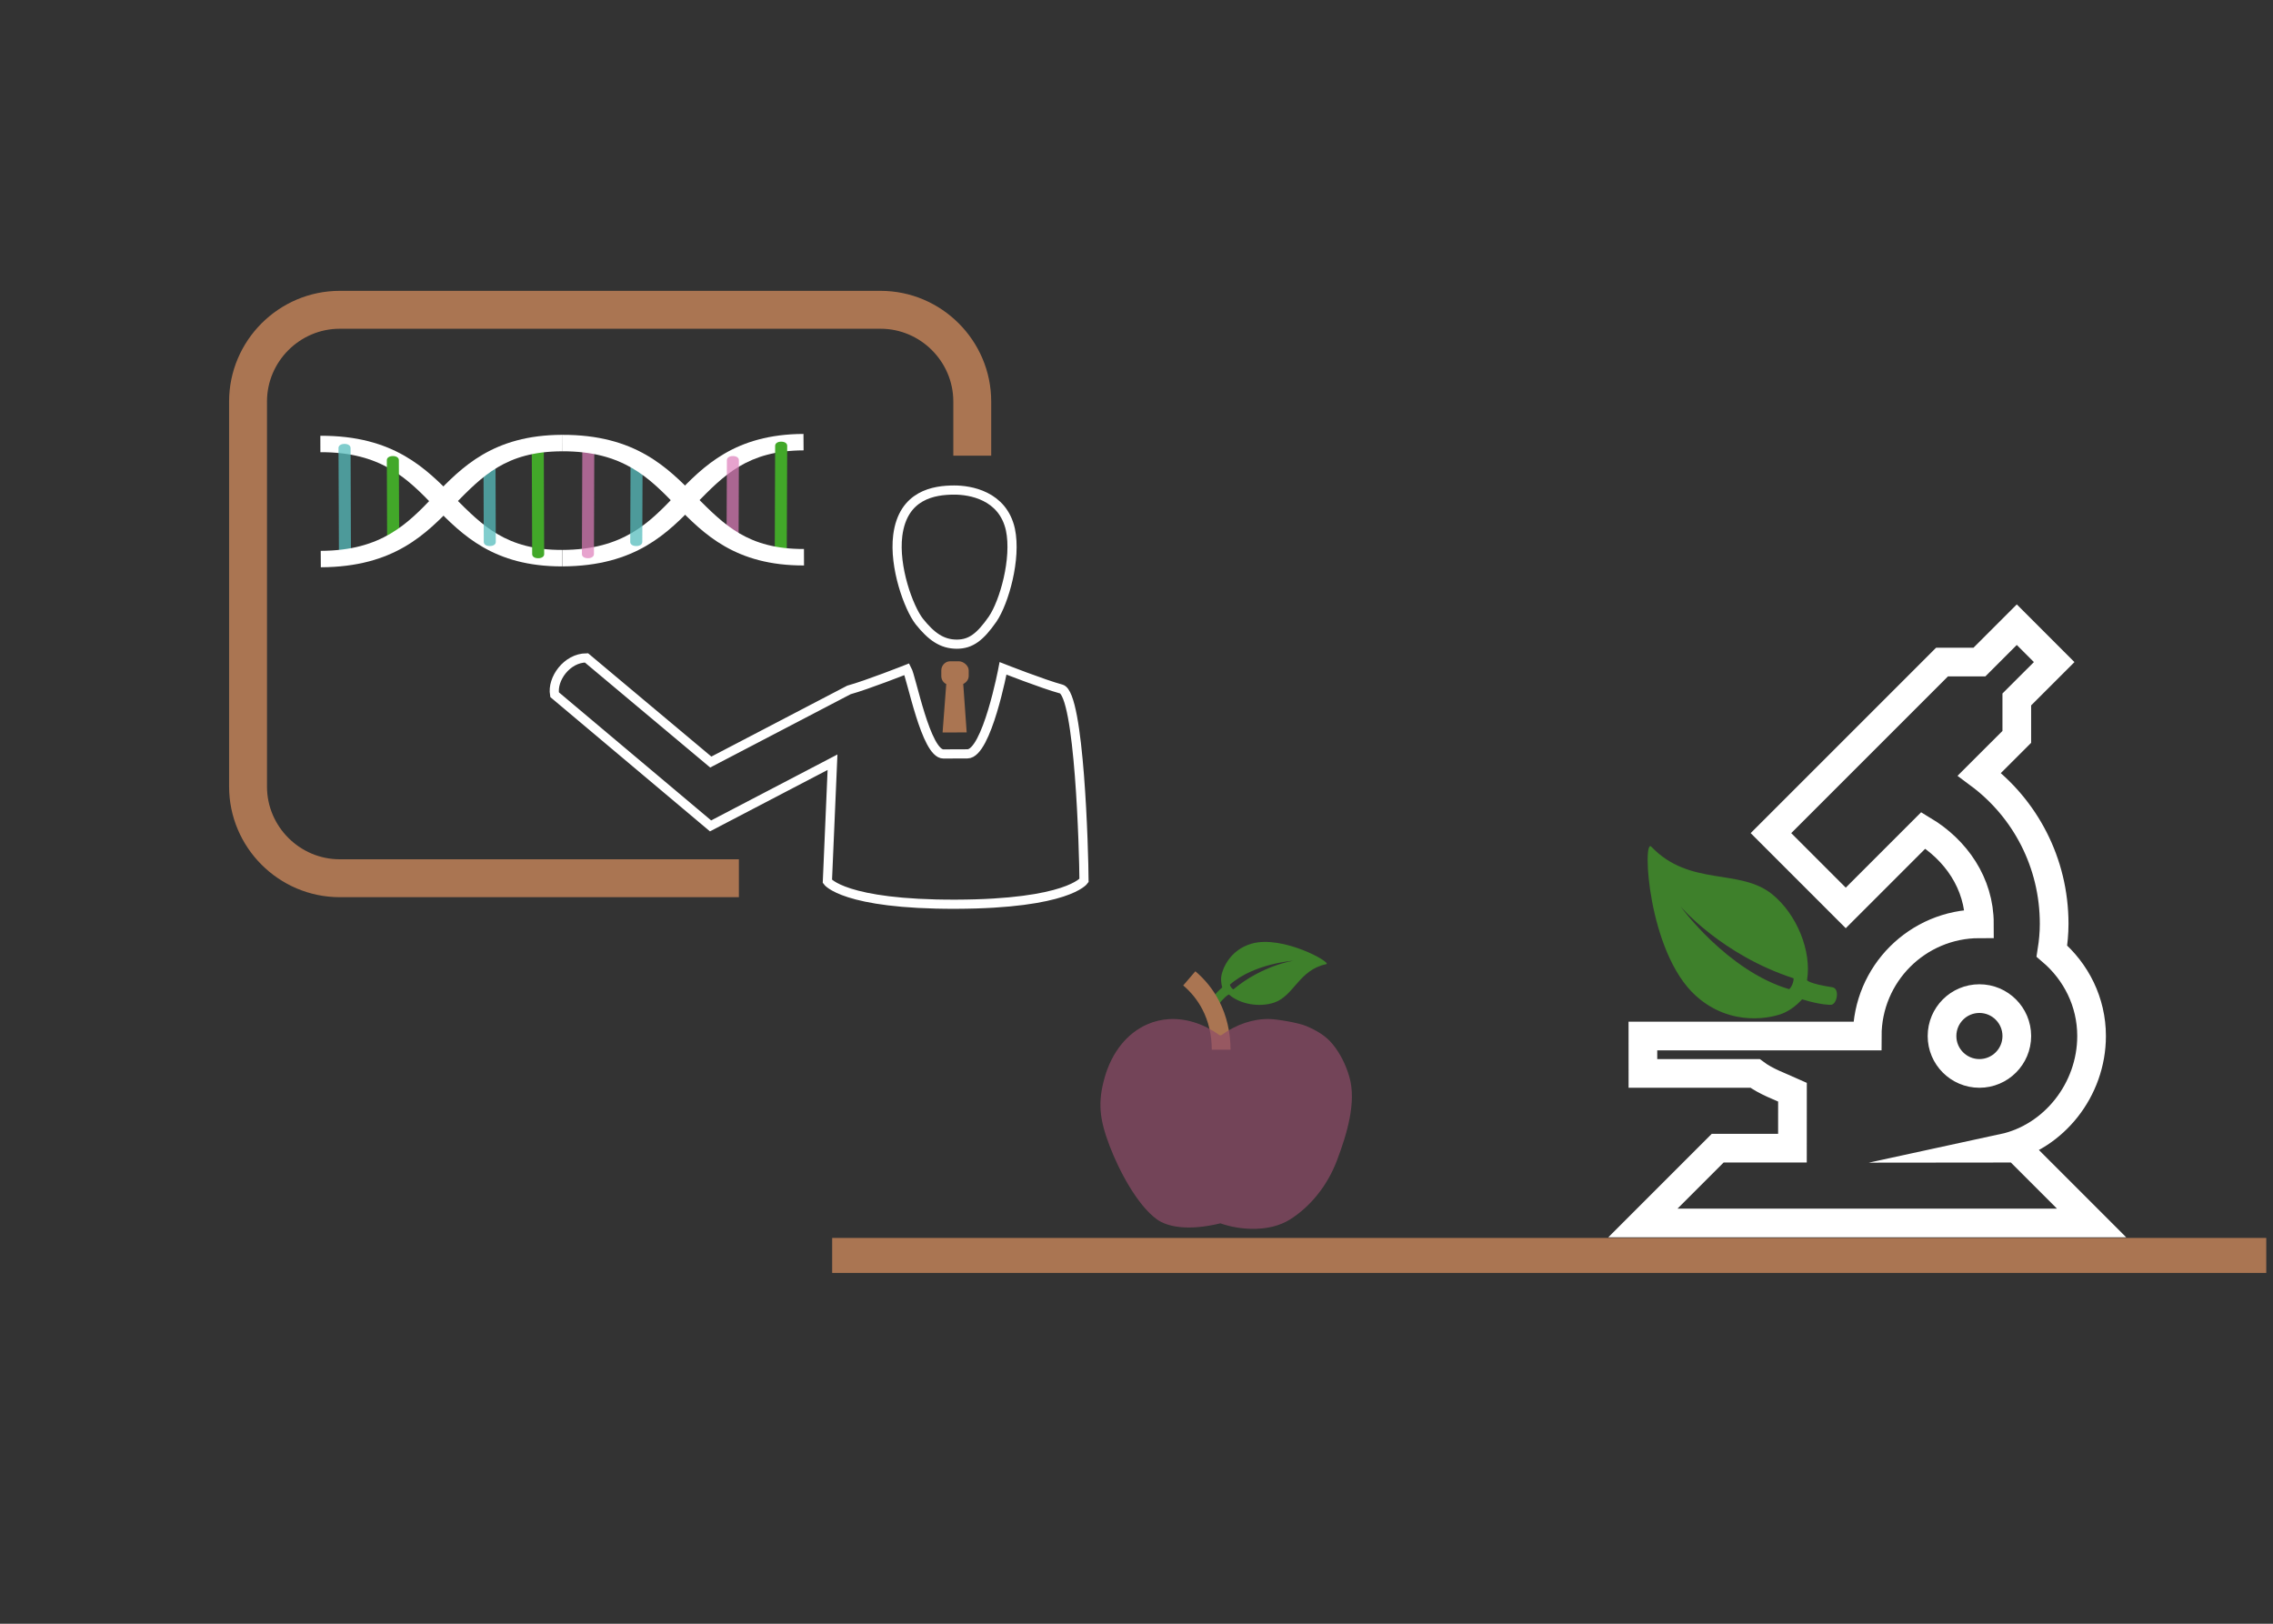 <?xml version="1.0" encoding="utf-8"?>
<!-- Generator: Adobe Illustrator 15.1.0, SVG Export Plug-In . SVG Version: 6.00 Build 0)  -->
<!DOCTYPE svg PUBLIC "-//W3C//DTD SVG 1.1//EN" "http://www.w3.org/Graphics/SVG/1.1/DTD/svg11.dtd">
<svg version="1.1" id="Layer_2" xmlns="http://www.w3.org/2000/svg" xmlns:xlink="http://www.w3.org/1999/xlink" x="0px" y="0px"
	 width="700px" height="500px" viewBox="0 0 700 500" enable-background="new 0 0 700 500" xml:space="preserve">
<rect x="0" y="0" width="700" height="500" fill="#333333" stroke="none"/>
<g>
	<g opacity="0.75">
		<g>
			<path fill="#419928" d="M375.516,308.962c2.375-2.759,2.963-2.712,2.963-2.712c3.371,2.981,9.365,4.035,13.957,2.469
				c6.077-2.081,7.619-10.082,15.991-11.818c1.947-0.412-13.385-9.063-22.965-6.323c-6.995,2-9.112,8.196-9.36,10.108
				c-0.229,1.725,0.307,3.377,0.307,3.377c-2.291,1.97-3.006,3.206-3.006,3.206C372.756,308.062,374.714,309.89,375.516,308.962z
				 M378.758,303.215c7.408-6.548,19.532-7.373,19.532-7.373s-9.565,1.391-18.474,8.828
				C379.329,304.389,378.839,303.686,378.758,303.215z"/>
		</g>
	</g>
	<g id="g4213_2_" transform="matrix(1.316,0,0,1.307,-134.895,960.513)">
		<path id="path4179_2_" fill="none" stroke="#AA7552" stroke-width="4.386" stroke-miterlimit="10" d="M388.271-487.593
			c0-3.796-0.839-7.391-2.455-10.521c-1.244-2.394-2.932-4.519-5.002-6.281"/>
	</g>
	<g id="g4213_3_" transform="matrix(1.316,0,0,1.307,-134.895,960.513)" opacity="0.7">
		<path id="path4179_3_" fill="#8F4C68" d="M399.548-494.814c-3.747-0.085-7.686,1.235-11.194,3.772
			c-0.153,0.105-0.358,0.105-0.509,0c-3.684-2.668-7.846-3.982-11.762-3.751c-1.758,0.105-3.468,0.513-5.06,1.214
			c-2.325,1.01-4.416,2.642-6.122,4.769c-1.713,2.129-3.033,4.757-3.866,7.688c-1.661,5.861-1.272,9.792,1.083,16.058
			c2.276,6.058,6.563,14.116,11.105,17.438c2.361,1.727,7.172,2.829,14.873,0.942c0.096-0.035-0.096-0.035,0,0
			c4.593,1.653,11.496,2.109,16.254-0.889c4.75-2.999,8.764-7.91,11.036-13.972c2.356-6.267,4.564-13.714,2.903-19.576
			c-0.833-2.931-2.154-5.559-3.868-7.688c-1.705-2.127-3.845-3.309-6.166-4.323C406.488-493.908,401.505-494.771,399.548-494.814z"
			/>
	</g>
</g>
<g>
	<path fill="none" stroke="#FFFFFF" stroke-width="8.832" stroke-miterlimit="10" d="M568.423,279.58l23.89-23.891
		c9.986,6.014,17.271,16.264,17.274,28.776c-19.085,0.007-34.545,15.479-34.549,34.562h-69.086l0.006,11.512h34.538
		c3.437,2.562,7.57,3.975,11.521,5.76l-0.01,17.262h-23.023l-23.031,23.029H644.13l-23.031-23.033l-4.139,0.004
		c15.524-3.362,27.168-17.985,27.168-34.534c0-10.525-4.796-19.812-12.225-26.165c0.432-2.743,0.701-5.528,0.701-8.393
		c0-18.855-8.972-35.596-23.027-46.052l11.52-11.51v-11.525l11.509-11.504l-11.509-11.519l-11.513,11.511l-11.521,0.008
		l-52.677,52.666L568.423,279.58z M598.072,319.027c0-6.369,5.143-11.523,11.51-11.523c6.359,0,11.52,5.154,11.52,11.523
		c0,6.342-5.156,11.512-11.52,11.512C603.215,330.539,598.067,325.365,598.072,319.027z"/>
	<g opacity="0.75">
		<g>
			<g>
				<path fill="#419928" d="M564.297,304.008c-7.252-1.117-7.794-2.168-7.794-2.168c1.481-8.947-3.14-20.303-10.712-26.453
					c-10.044-8.148-25.351-2.229-37.258-14.672c-2.781-2.879-1.155,32.537,13.747,45.949c10.902,9.801,23.739,6.789,27.252,5.184
					c3.21-1.461,5.44-4.129,5.44-4.129c5.826,1.797,8.691,1.691,8.691,1.691C565.705,309.67,566.733,304.371,564.297,304.008z
					 M551.014,304.604c-19.091-5.649-33.455-25.451-33.455-25.451s12.603,14.854,34.805,22.101
					C552.404,302.379,551.737,303.977,551.014,304.604z"/>
			</g>
		</g>
	</g>
</g>
<g>
	<path fill="#AA7552" d="M295.273,203.627h-2.697c-1.534,0.012-2.695,1.366-2.689,2.789v1.785c0.011,1.098,0.611,2.013,1.525,2.435
		l-1.13,14.914l7.421-0.016l-1.061-14.926c0.915-0.417,1.681-1.344,1.681-2.44v-1.778
		C298.302,204.962,296.698,203.627,295.273,203.627L295.273,203.627z"/>
	<path fill="none" stroke="#FFFFFF" stroke-width="2.821" stroke-miterlimit="10" d="M311.174,163.086
		c-2.332-10.603-12.499-12.207-17.373-12.186c-6.03,0.017-15.724,1.384-17.327,14.009c-1.215,9.698,3.348,22.22,6.618,26.446
		c3.718,4.646,6.995,7.01,11.601,7.004c4.223-0.021,7.097-2.11,11.016-7.737C309.246,185.403,313.059,172.04,311.174,163.086z"/>
	<path fill="none" stroke="#FFFFFF" stroke-width="2.821" stroke-miterlimit="10" d="M254.804,271.408
		c0,0,5.015,7.141,39.588,7.033c34.459-0.111,39.44-7.297,39.44-7.297c-0.049-9.027-1.373-57.489-7.027-58.981
		c-5.569-1.505-17.905-6.358-17.905-6.358s-4.978,26.307-10.963,26.333l-7.404,0.029c-5.397,0.022-9.795-23.487-11.231-26.1
		c0,0-12.295,4.854-17.866,6.388l-42.544,22.203l-38.278-32.073c-6.06,0.022-10.669,6.513-9.824,11.33l48.033,40.405l37.561-19.612
		L254.804,271.408z"/>
	<path fill="none" stroke="#AA7552" stroke-width="11.672" stroke-miterlimit="10" d="M299.419,140.32v-16.681
		c0-15.529-12.711-28.243-28.238-28.243l0,0h-166.55c-15.538,0-28.244,12.714-28.244,28.243v118.568
		c0,15.535,12.706,28.227,28.244,28.227h122.917"/>
	<path fill="#FFFFFF" d="M173.173,169.338c-17.292,0.062-24.569-7.504-33.167-16.08c-8.783-8.943-18.678-19.16-41.356-19.071
		l0.015,5.059c18.787-0.066,26.813,8.133,35.22,16.836c8.408,8.568,18.112,18.398,39.302,18.327L173.173,169.338L173.173,169.338z"
		/>
	<path opacity="0.75" fill="#55BCBC" enable-background="new    " d="M104.388,172.129l-0.141-34.178c0-0.75,0.75-1.261,1.851-1.261
		c1.103,0,1.851,0.512,1.868,1.261l0.12,34.166c0,0.762-0.738,1.251-1.853,1.27C105.137,173.391,104.394,172.895,104.388,172.129z"
		/>
	<path fill="#42A829" d="M119.221,167.002l-0.089-25.292c0-0.768,0.747-1.264,1.85-1.279c1.092,0,1.852,0.506,1.852,1.255
		l0.101,25.306c0,0.765-0.74,1.26-1.851,1.266C119.977,168.283,119.24,167.769,119.221,167.002z"/>
	<path fill="#42A829" d="M163.887,170.647l-0.126-34.173c0-0.767,0.746-1.268,1.839-1.268c1.121-0.01,1.851,0.501,1.859,1.251
		l0.127,34.178c0,0.761-0.749,1.264-1.839,1.264C164.633,171.901,163.896,171.39,163.887,170.647z"/>
	<path opacity="0.75" fill="#55BCBC" enable-background="new    " d="M148.984,166.893l-0.091-25.305
		c0-0.755,0.742-1.268,1.841-1.268c1.113,0,1.862,0.502,1.862,1.263l0.089,25.293c0.008,0.767-0.741,1.263-1.841,1.269
		C149.744,168.155,148.992,167.664,148.984,166.893z"/>
	<path fill="#FFFFFF" d="M98.802,174.68l-0.03-5.055c18.788-0.077,26.751-8.331,35.103-17.105
		c8.324-8.63,17.954-18.538,39.165-18.62l0.019,5.07c-17.307,0.054-24.52,7.676-33.048,16.323
		C131.305,164.313,121.5,174.591,98.802,174.68z"/>
	<path fill="#FFFFFF" d="M173.206,174.409l-0.021-5.07c18.789-0.07,26.737-8.331,35.09-17.087
		c8.334-8.635,17.956-18.549,39.164-18.631l0.034,5.058c-17.317,0.077-24.528,7.698-33.048,16.333
		C205.708,164.021,195.902,174.315,173.206,174.409z"/>
	<path opacity="0.7" fill="#DD7CBA" enable-background="new    " d="M181.051,171.891c-1.116,0-1.844-0.501-1.844-1.257
		l0.129-34.184c0-0.744,0.732-1.255,1.862-1.249c1.092,0,1.839,0.505,1.831,1.267l-0.117,34.172
		C182.89,171.39,182.143,171.901,181.051,171.891z"/>
	<path opacity="0.75" fill="#55BCBC" enable-background="new    " d="M195.938,168.144c-1.103-0.006-1.85-0.502-1.85-1.269
		l0.102-25.293c0-0.761,0.76-1.263,1.85-1.263c1.115,0,1.859,0.513,1.859,1.268l-0.099,25.305
		C197.79,167.664,197.045,168.155,195.938,168.144z"/>
	<path fill="#42A829" d="M240.444,172.695c-1.106,0-1.854-0.502-1.854-1.255l0.127-34.184c0.017-0.744,0.751-1.257,1.861-1.257
		c1.111,0,1.85,0.513,1.85,1.274l-0.137,34.17C242.294,172.199,241.544,172.701,240.444,172.695z"/>
	<path opacity="0.7" fill="#DD7CBA" enable-background="new    " d="M225.605,168.265c-1.115-0.013-1.857-0.508-1.857-1.268
		l0.112-25.306c0-0.75,0.742-1.261,1.838-1.261c1.115,0.015,1.858,0.511,1.851,1.279l-0.092,25.298
		C227.447,167.769,226.698,168.283,225.605,168.265z"/>
	<path fill="#FFFFFF" d="M247.586,169.053c-17.31,0.064-24.575-7.5-33.179-16.076c-8.771-8.942-18.676-19.159-41.347-19.077
		l0.021,5.064c18.766-0.067,26.8,8.134,35.215,16.825c8.4,8.567,18.103,18.41,39.309,18.333L247.586,169.053L247.586,169.053z"/>
</g>
<line fill="none" stroke="#AA7552" stroke-width="10.774" stroke-miterlimit="10" x1="256.273" y1="386.586" x2="697.925" y2="386.586"/>
</svg>
